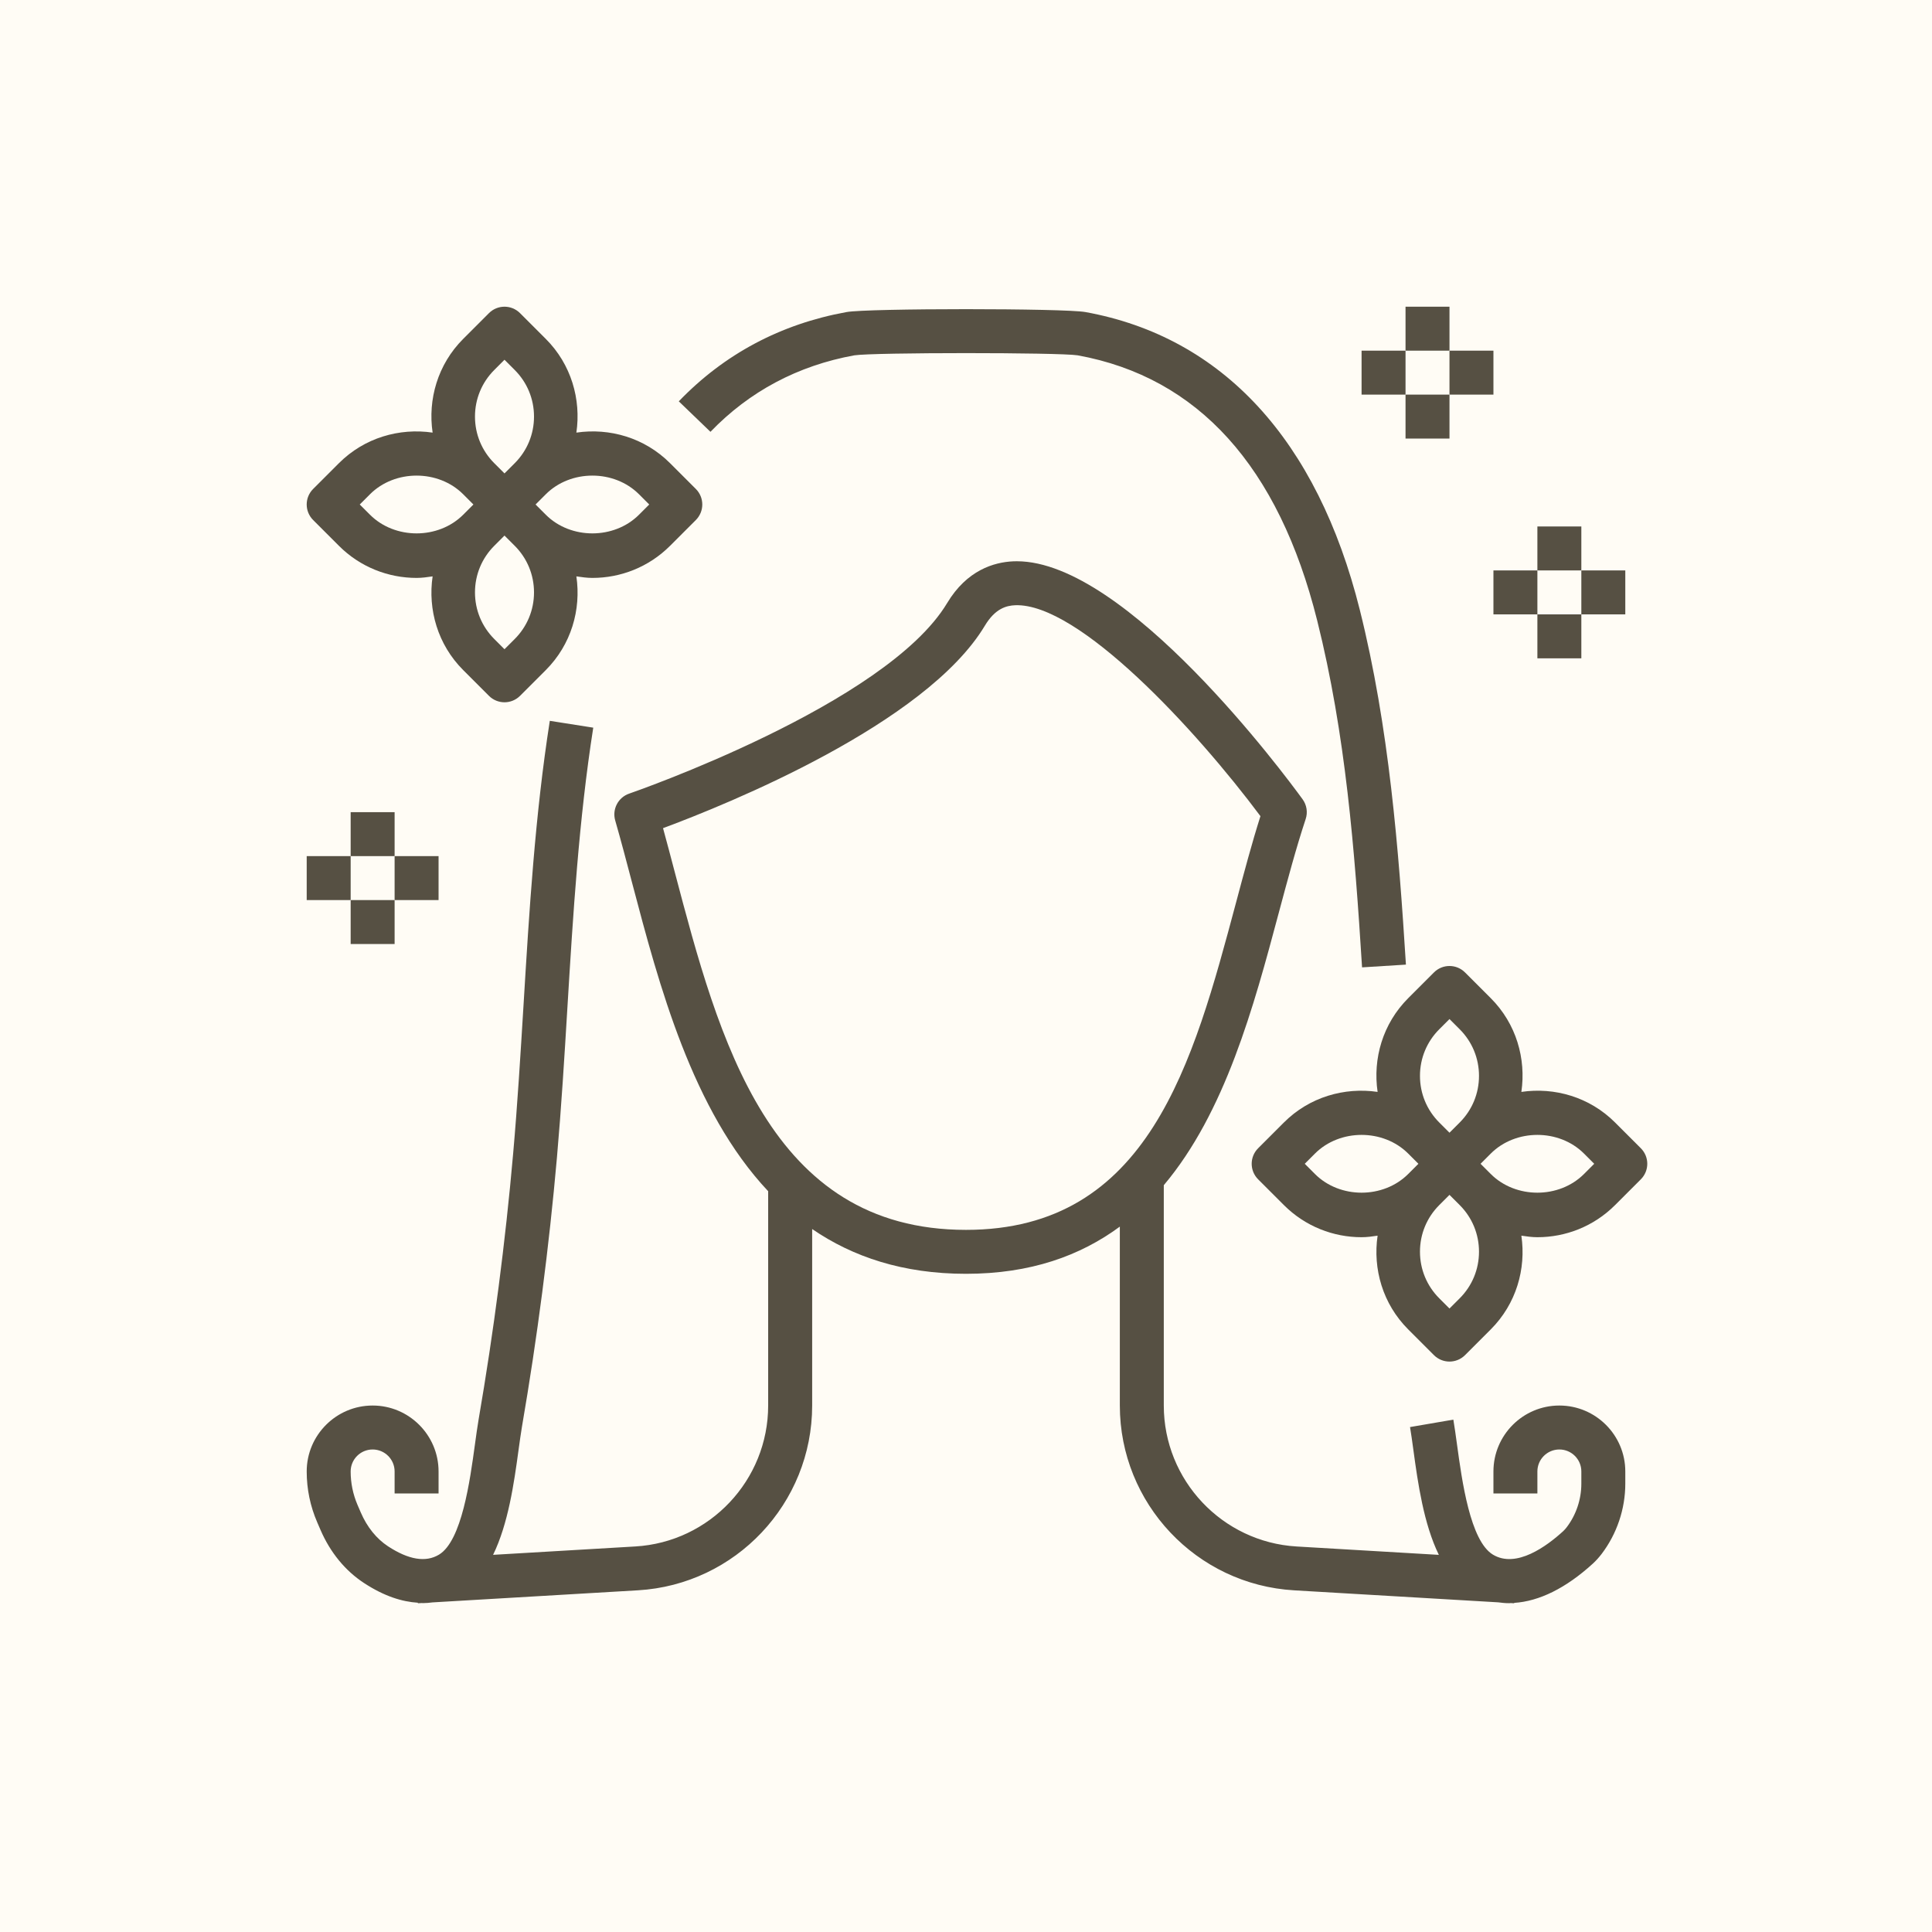 <svg xmlns="http://www.w3.org/2000/svg" fill="none" viewBox="0 0 500 500" height="500" width="500">
<rect fill="#FFFCF5" height="500" width="500"></rect>
<path fill="#565043" d="M221.085 91.962C225.948 91.194 274.041 91.194 278.892 91.956C310.054 97.626 330.916 120.717 340.886 160.581C348.263 190.071 350.589 219.873 352.5 250.353L363.852 249.642C361.981 219.851 359.518 188.217 351.914 157.823C340.92 113.858 316.373 87.207 280.923 80.763C275.434 79.762 224.56 79.762 219.071 80.763C202.037 83.857 187.437 91.632 175.67 103.865L183.866 111.754C193.95 101.283 206.479 94.623 221.085 91.962Z"></path>
<path fill="#565043" d="M403.562 363.75C394.155 363.75 386.5 371.405 386.5 380.812V386.5H397.875V380.812C397.875 377.673 400.423 375.125 403.562 375.125C406.702 375.125 409.25 377.673 409.25 380.812V383.992C409.25 388.041 407.902 392.045 405.468 395.242C405.183 395.606 404.893 395.953 404.558 396.26C400.36 400.099 392.426 405.997 386.364 402.334C380.471 398.774 378.344 383.156 377.07 373.817C376.74 371.428 376.444 369.238 376.126 367.401L364.916 369.324C365.212 371.058 365.49 373.112 365.798 375.358C366.952 383.855 368.454 394.377 372.372 402.397L335.574 400.23C316.294 399.092 301.188 383.065 301.188 363.75V306.727C317.073 287.884 324.461 260.522 330.876 236.492C333.22 227.739 335.426 219.464 337.906 211.973C338.486 210.233 338.185 208.322 337.104 206.843C332.48 200.479 291.507 145.253 263.167 145.253C262.854 145.253 262.541 145.259 262.228 145.27C257.252 145.492 250.239 147.54 245.12 156.071C229.326 182.393 163.505 205.154 162.845 205.382C159.973 206.365 158.38 209.42 159.216 212.337C160.695 217.473 162.128 222.922 163.607 228.547C170.568 254.954 179.139 287.39 198.801 308.285V363.75C198.801 383.065 183.695 399.092 164.409 400.224L127.611 402.391C131.529 394.371 133.031 383.85 134.185 375.352C134.498 373.106 134.777 371.053 135.067 369.324C139.048 346.193 142.097 322.732 144.133 299.601C145.276 286.599 146.084 273.359 146.857 260.55C148.307 236.731 149.803 212.093 153.534 188.319L142.29 186.55C138.48 210.859 136.961 235.77 135.505 259.856C134.726 272.591 133.929 285.757 132.798 298.605C130.79 321.429 127.787 344.572 123.857 367.401C123.538 369.238 123.243 371.428 122.913 373.817C121.639 383.156 119.512 398.774 113.619 402.334C110.19 404.41 105.748 403.671 100.407 400.173C97.433 398.216 95.004 395.208 93.383 391.454L92.525 389.469C91.347 386.716 90.75 383.804 90.75 380.812C90.75 377.673 93.298 375.125 96.438 375.125C99.577 375.125 102.125 377.673 102.125 380.812V386.5H113.5V380.812C113.5 371.405 105.845 363.75 96.438 363.75C87.03 363.75 79.375 371.405 79.375 380.812C79.375 385.374 80.291 389.799 82.099 393.979L82.958 395.964C85.461 401.765 89.351 406.509 94.197 409.677C99.503 413.157 104.138 414.539 108.142 414.784L108.148 414.92L109.138 414.864C109.234 414.864 109.348 414.886 109.445 414.886C110.315 414.886 111.128 414.801 111.925 414.699L165.091 411.57C190.378 410.092 210.188 389.082 210.188 363.75V318.074C220.704 325.28 233.694 329.659 250 329.659C266.693 329.659 279.575 324.995 289.812 317.448V363.75C289.812 389.082 309.622 410.092 334.914 411.576L387.717 414.682C388.656 414.818 389.605 414.903 390.567 414.903C390.714 414.903 390.862 414.881 391.01 414.875L391.858 414.926L391.863 414.824C398.324 414.42 405.274 411.013 412.236 404.654C413.066 403.892 413.794 403.073 414.5 402.158C418.447 396.965 420.625 390.51 420.625 383.992V380.812C420.625 371.405 412.97 363.75 403.562 363.75ZM250 318.29C199.046 318.29 186.067 269.07 174.612 225.64C173.594 221.773 172.599 217.985 171.592 214.328C188.12 208.185 239.575 187.432 254.88 161.929C257.581 157.425 260.493 156.736 262.734 156.634C279.165 156.02 309.474 188.797 326.201 211.217C323.983 218.218 321.992 225.697 319.894 233.563C308.763 275.218 297.257 318.29 250 318.29Z"></path>
<path fill="#565043" d="M87.707 141.249C93.247 146.795 100.532 149.564 107.812 149.564C109.2 149.564 110.582 149.371 111.959 149.166C110.702 157.76 113.278 166.82 119.876 173.418L126.541 180.084C127.65 181.193 129.106 181.75 130.562 181.75C132.018 181.75 133.474 181.193 134.584 180.084L141.249 173.418C147.847 166.82 150.429 157.76 149.166 149.166C150.543 149.365 151.925 149.564 153.312 149.564C160.592 149.564 167.878 146.795 173.418 141.249L180.084 134.584C182.307 132.36 182.307 128.765 180.084 126.541L173.418 119.876C166.82 113.278 157.76 110.696 149.166 111.959C150.423 103.365 147.847 94.305 141.249 87.707L134.584 81.041C132.36 78.818 128.765 78.818 126.541 81.041L119.876 87.707C113.278 94.305 110.696 103.365 111.959 111.959C103.365 110.702 94.305 113.278 87.707 119.876L81.041 126.541C78.818 128.765 78.818 132.36 81.041 134.584L87.707 141.249ZM141.249 127.918C147.693 121.474 158.932 121.474 165.376 127.918L168.02 130.563L165.376 133.207C158.932 139.651 147.693 139.651 141.249 133.207L138.605 130.563L141.249 127.918ZM127.918 95.749L130.562 93.105L133.207 95.749C136.426 98.969 138.201 103.251 138.201 107.813C138.201 112.374 136.426 116.657 133.207 119.876L130.562 122.52L127.918 119.876C124.699 116.657 122.924 112.374 122.924 107.813C122.924 103.251 124.699 98.969 127.918 95.749ZM127.918 141.249L130.562 138.605L133.207 141.249C136.426 144.468 138.201 148.751 138.201 153.313C138.201 157.874 136.426 162.157 133.207 165.376L130.562 168.02L127.918 165.376C124.699 162.157 122.924 157.874 122.924 153.313C122.924 148.751 124.699 144.468 127.918 141.249ZM95.749 127.918C102.193 121.474 113.432 121.474 119.876 127.918L122.52 130.563L119.876 133.207C113.432 139.651 102.193 139.651 95.749 133.207L93.105 130.563L95.749 127.918Z"></path>
<path fill="#565043" d="M424.646 297.166L417.98 290.501C411.383 283.903 402.323 281.321 393.729 282.584C394.986 273.99 392.409 264.93 385.812 258.332L379.146 251.666C376.922 249.443 373.328 249.443 371.104 251.666L364.438 258.332C357.841 264.93 355.259 273.99 356.521 282.584C347.927 281.327 338.867 283.903 332.27 290.501L325.604 297.166C323.38 299.39 323.38 302.985 325.604 305.209L332.27 311.874C337.815 317.42 345.095 320.189 352.375 320.189C353.763 320.189 355.145 319.996 356.521 319.791C355.264 328.385 357.841 337.445 364.438 344.043L371.104 350.709C372.213 351.818 373.669 352.375 375.125 352.375C376.581 352.375 378.037 351.818 379.146 350.709L385.812 344.043C392.409 337.445 394.991 328.385 393.729 319.791C395.105 319.99 396.487 320.189 397.875 320.189C405.155 320.189 412.441 317.42 417.98 311.874L424.646 305.209C426.87 302.985 426.87 299.39 424.646 297.166ZM364.438 303.832C357.994 310.276 346.756 310.276 340.312 303.832L337.667 301.187L340.312 298.543C346.756 292.099 357.994 292.099 364.438 298.543L367.083 301.187L364.438 303.832ZM377.77 336.001L375.125 338.645L372.48 336.001C369.261 332.782 367.487 328.499 367.487 323.937C367.487 319.376 369.261 315.093 372.48 311.874L375.125 309.23L377.77 311.874C380.989 315.093 382.763 319.376 382.763 323.937C382.763 328.499 380.989 332.782 377.77 336.001ZM377.77 290.501L375.125 293.145L372.48 290.501C369.261 287.282 367.487 282.999 367.487 278.437C367.487 273.876 369.261 269.593 372.48 266.374L375.125 263.73L377.77 266.374C380.989 269.593 382.763 273.876 382.763 278.437C382.763 282.999 380.989 287.282 377.77 290.501ZM409.938 303.832C403.494 310.276 392.256 310.276 385.812 303.832L383.167 301.187L385.812 298.543C392.256 292.099 403.494 292.099 409.938 298.543L412.583 301.187L409.938 303.832Z"></path>
<path fill="#565043" d="M363.75 79.375H375.125V90.75H363.75V79.375Z"></path>
<path fill="#565043" d="M375.125 90.75H386.5V102.125H375.125V90.75Z"></path>
<path fill="#565043" d="M352.375 90.75H363.75V102.125H352.375V90.75Z"></path>
<path fill="#565043" d="M363.75 102.125H375.125V113.5H363.75V102.125Z"></path>
<path fill="#565043" d="M90.75 210.188H102.125V221.562H90.75V210.188Z"></path>
<path fill="#565043" d="M102.125 221.562H113.5V232.938H102.125V221.562Z"></path>
<path fill="#565043" d="M79.375 221.562H90.75V232.938H79.375V221.562Z"></path>
<path fill="#565043" d="M90.75 232.938H102.125V244.312H90.75V232.938Z"></path>
<path fill="#565043" d="M397.875 136.25H409.25V147.625H397.875V136.25Z"></path>
<path fill="#565043" d="M409.25 147.625H420.625V159H409.25V147.625Z"></path>
<path fill="#565043" d="M386.5 147.625H397.875V159H386.5V147.625Z"></path>
<path fill="#565043" d="M397.875 159H409.25V170.375H397.875V159Z"></path>
</svg>

